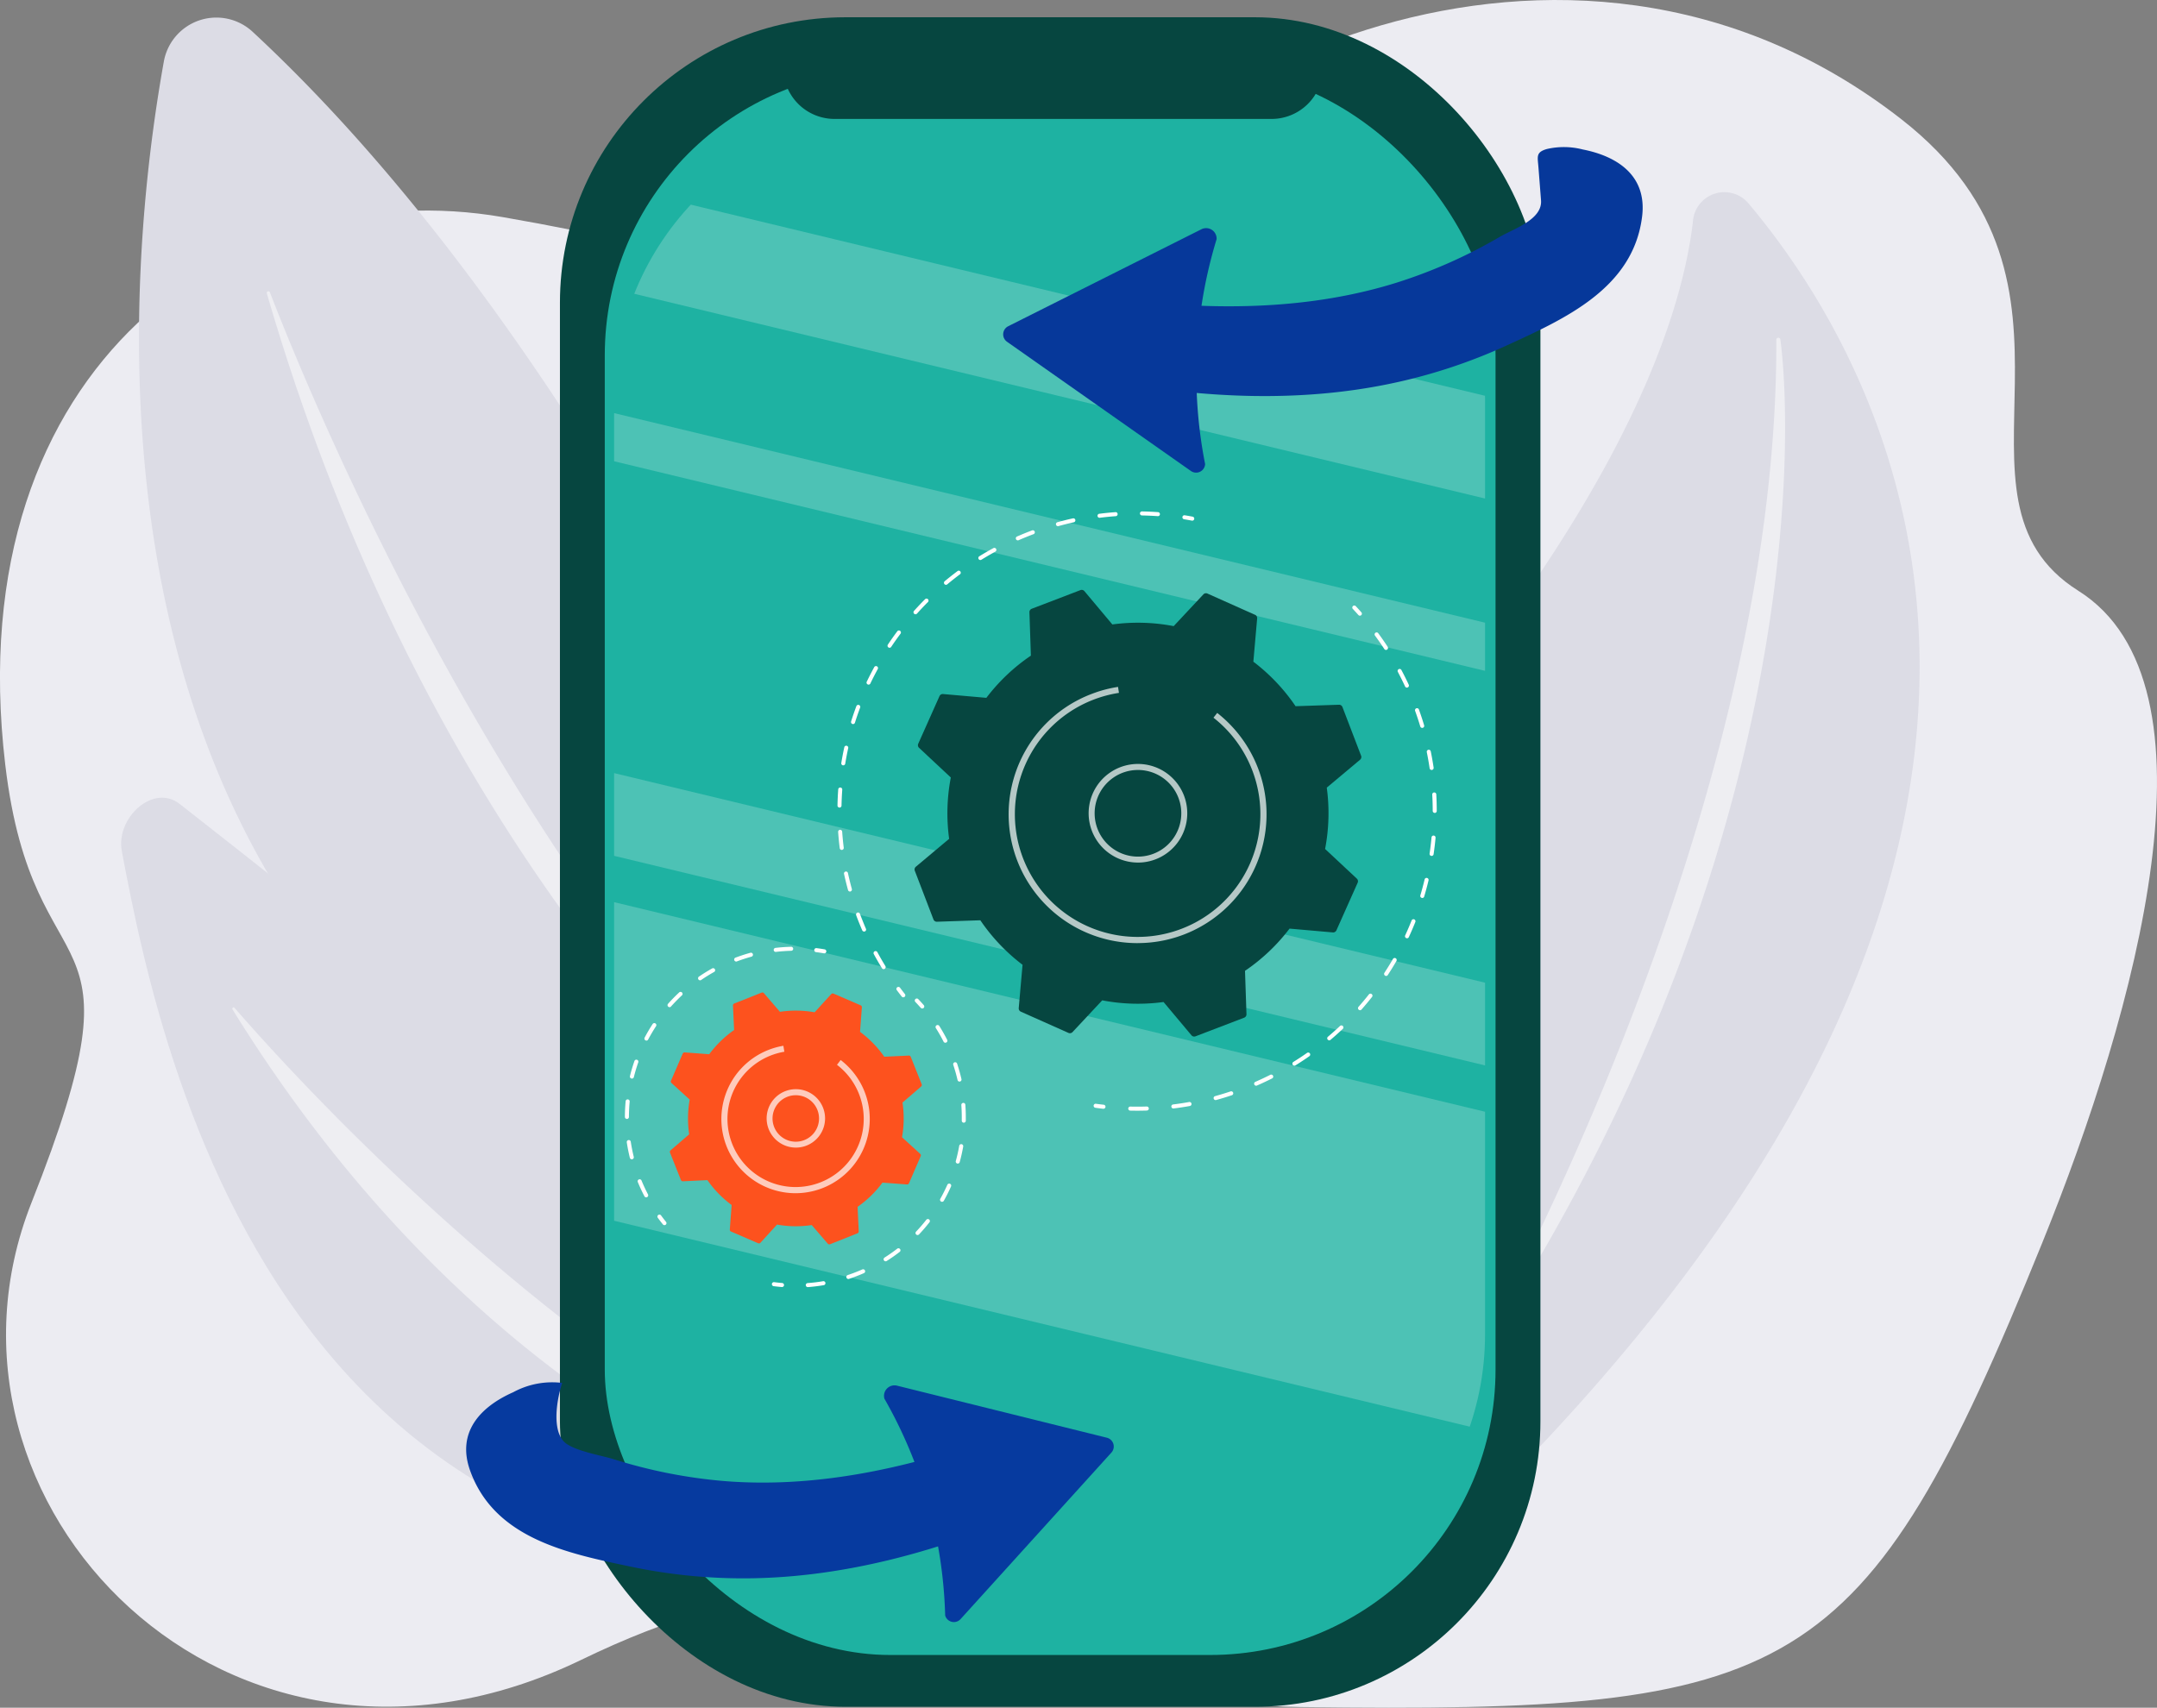 <svg id="Scalability" xmlns="http://www.w3.org/2000/svg" xmlns:xlink="http://www.w3.org/1999/xlink" width="221" height="175" viewBox="0 0 221 175">
  <rect x="0" y="0" width="221" height="175" fill="#808080" stroke="none"/>
  <defs>
    <clipPath id="clip-path">
      <rect id="Прямоугольник_17325" data-name="Прямоугольник 17325" width="89.234" height="154.307" rx="29.249" fill="none"/>
    </clipPath>
  </defs>
  <path id="Контур_7117" data-name="Контур 7117" d="M3566.18,217.752c22,17.171,2.968,38.787,18.141,48.33s5.985,42.918-3.721,66.861c-18.331,45.219-25.285,48.164-75.949,47.525-30.529-.385-37.559-22.364-73.687-4.852s-68.559-16.049-56.35-46.865.2-20.343-2.7-44.85c-4.886-41.332,24.157-60.758,50.97-56.117,40.635,7.033,53.69,18.569,58.9,2.858S3531.418,190.616,3566.18,217.752Z" transform="translate(-3371.375 -205.536)" fill="#ececf2"/>
  <g id="Сгруппировать_10882" data-name="Сгруппировать 10882" transform="translate(14.242 1.798)">
    <path id="Контур_14322" data-name="Контур 14322" d="M3534.938,345.978s-28.565-85.536-75.756-129.358a5.467,5.467,0,0,0-9.11,3.026C3444.96,248.138,3437.939,333.8,3534.938,345.978Z" transform="translate(-3447.526 -215.147)" fill="#dcdce5"/>
    <path id="Контур_14323" data-name="Контур 14323" d="M3582.616,463.047a.238.238,0,0,1-.276.388c-9.417-5.77-46.445-34.956-64.827-98.1a.167.167,0,0,1,.314-.112C3523.453,379.736,3545.911,433.1,3582.616,463.047Z" transform="translate(-3504.418 -337.069)" fill="#fff" opacity="0.5"/>
  </g>
  <g id="Сгруппировать_10883" data-name="Сгруппировать 10883" transform="translate(12.41 81.746)">
    <path id="Контур_14324" data-name="Контур 14324" d="M3536.837,720.269s-59.284-48.427-93.109-74.887c-2.718-2.126-6.567,1.446-5.928,4.837C3442.069,672.893,3455.99,740.208,3536.837,720.269Z" transform="translate(-3437.729 -644.742)" fill="#dcdce5"/>
    <path id="Контур_14325" data-name="Контур 14325" d="M3573.9,815.477a.19.19,0,0,1-.1.366c-11.606-1.311-47.844-11.846-75.162-55.992-.089-.143.095-.3.205-.169C3506.985,769.04,3538.272,802.967,3573.9,815.477Z" transform="translate(-3487.223 -738.147)" fill="#fff" opacity="0.5"/>
  </g>
  <g id="Сгруппировать_10884" data-name="Сгруппировать 10884" transform="translate(134.004 19.68)">
    <path id="Контур_14326" data-name="Контур 14326" d="M4104.7,446.42s-35.395-43.024-3.458-82.527c19.958-24.686,25.07-41.209,26.1-50.131a3.229,3.229,0,0,1,5.692-1.831C4146.926,328.43,4175.335,377.205,4104.7,446.42Z" transform="translate(-4087.892 -310.766)" fill="#dcdce5"/>
    <path id="Контур_14327" data-name="Контур 14327" d="M4213.038,390.837a.209.209,0,0,1,.417-.031c1.338,10.057,2.193,53.392-30.389,103.317a.148.148,0,0,1-.251-.158C4189.524,481.5,4213.2,434.387,4213.038,390.837Z" transform="translate(-4165.046 -375.682)" fill="#fff" opacity="0.5"/>
  </g>
  <g id="Сгруппировать_10888" data-name="Сгруппировать 10888" transform="translate(57.37 1.769)">
    <g id="Сгруппировать_10885" data-name="Сгруппировать 10885" transform="translate(0 0)">
      <rect id="Прямоугольник_17321" data-name="Прямоугольник 17321" width="100.457" height="173.136" rx="29.249" fill="#064640"/>
      <rect id="Прямоугольник_17322" data-name="Прямоугольник 17322" width="91.266" height="162.437" rx="29.249" transform="translate(4.593 5.393)" fill="#1eb2a2"/>
      <path id="Прямоугольник_17323" data-name="Прямоугольник 17323" d="M0,0H55.3a0,0,0,0,1,0,0V0a5.261,5.261,0,0,1-5.261,5.261H5.261A5.261,5.261,0,0,1,0,0V0A0,0,0,0,1,0,0Z" transform="translate(22.874 5.158)" fill="#064640"/>
      <rect id="Прямоугольник_17324" data-name="Прямоугольник 17324" width="33.712" height="1.923" rx="0.961" transform="translate(34.311 5.865)" fill="#064640"/>
    </g>
    <g id="Сгруппировать_10887" data-name="Сгруппировать 10887" transform="translate(5.551 9.898)">
      <g id="Сгруппировать_10886" data-name="Сгруппировать 10886" clip-path="url(#clip-path)">
        <path id="Контур_14328" data-name="Контур 14328" d="M3770.373,335.891,3645.8,305.907l2.541-9.916,124.576,29.984Z" transform="translate(-3657.395 -290.755)" fill="#fff" opacity="0.21" style="mix-blend-mode: overlay;isolation: isolate"/>
        <path id="Контур_14329" data-name="Контур 14329" d="M3714.409,743.406l-124.576-29.984,7.879-30.752,124.576,29.984Z" transform="translate(-3611.898 -605.3)" fill="#fff" opacity="0.21" style="mix-blend-mode: overlay;isolation: isolate"/>
        <path id="Контур_14330" data-name="Контур 14330" d="M3750.752,651l-124.576-29.984,2.046-7.986L3752.8,643.015Z" transform="translate(-3641.444 -548.653)" fill="#fff" opacity="0.21" style="mix-blend-mode: overlay;isolation: isolate"/>
        <path id="Контур_14331" data-name="Контур 14331" d="M3753.261,449.392l-124.576-29.984,1.191-4.649,124.576,29.984Z" transform="translate(-3643.484 -387.367)" fill="#fff" opacity="0.21" style="mix-blend-mode: overlay;isolation: isolate"/>
      </g>
    </g>
  </g>
  <g id="Сгруппировать_10889" data-name="Сгруппировать 10889" transform="translate(102.783 15.067)">
    <path id="Контур_14332" data-name="Контур 14332" d="M3968.558,310.231c9.157,1.606,18.623,2.03,27.773.146a55.966,55.966,0,0,0,12.033-3.937c5.955-2.73,12.987-5.858,13.884-13.238.5-4.124-2.462-6.14-6.085-6.851a7.743,7.743,0,0,0-3.68-.045c-1.142.33-.944.777-.859,1.863q.133,1.7.265,3.391c.154,1.977-2.8,2.916-4.21,3.737a51.985,51.985,0,0,1-10.573,4.7c-8.827,2.758-18.219,2.859-27.338,1.807a4.26,4.26,0,0,0-1.209,8.429Z" transform="translate(-3956.783 -286.101)" fill="#06389a"/>
    <path id="Контур_14333" data-name="Контур 14333" d="M3940.185,355.426l-18.836-13.241a.928.928,0,0,1,.117-1.588l19.8-9.94a1.075,1.075,0,0,1,1.556,1.016,47.425,47.425,0,0,0-1.178,23.044A.924.924,0,0,1,3940.185,355.426Z" transform="translate(-3920.955 -322.23)" fill="#06389a"/>
  </g>
  <g id="Сгруппировать_10890" data-name="Сгруппировать 10890" transform="translate(47.759 141.611)">
    <path id="Контур_14334" data-name="Контур 14334" d="M3683.263,978.7c-8.579,3.583-17.719,6.082-27.06,6.261a55.965,55.965,0,0,1-12.6-1.189c-6.411-1.351-13.959-2.853-16.459-9.854-1.4-3.912,1.048-6.532,4.426-8.023a8.373,8.373,0,0,1,5.015-.951c-.529,1.578-1.084,4.7.168,6.007.894.935,3.823,1.412,5.064,1.8A51.981,51.981,0,0,0,3653.161,975c9.218.746,18.4-1.226,27.065-4.26a4.26,4.26,0,0,1,3.037,7.956Z" transform="translate(-3626.74 -964.837)" fill="#063a9f"/>
    <path id="Контур_14335" data-name="Контур 14335" d="M3863.511,990.7l15.456-17.065a.928.928,0,0,0-.464-1.523l-21.5-5.334a1.075,1.075,0,0,0-1.294,1.334,47.419,47.419,0,0,1,6.226,22.218A.925.925,0,0,0,3863.511,990.7Z" transform="translate(-3812.854 -966.389)" fill="#063a9f"/>
  </g>
  <g id="Сгруппировать_10894" data-name="Сгруппировать 10894" transform="translate(85.8 52.411)">
    <g id="Сгруппировать_10891" data-name="Сгруппировать 10891" transform="translate(26.238 9.659)">
      <path id="Контур_14336" data-name="Контур 14336" d="M4113.063,539.421a.207.207,0,0,1-.155-.07q-.272-.308-.552-.607a.207.207,0,1,1,.3-.282q.283.3.56.615a.207.207,0,0,1-.155.344Z" transform="translate(-4085.77 -538.396)" fill="#fff"/>
      <path id="Контур_14337" data-name="Контур 14337" d="M3990.418,602.049q-.356,0-.711-.008a.207.207,0,0,1,0-.414h0c.554.013,1.115.01,1.672-.007a.207.207,0,1,1,.013.413C3991.075,602.044,3990.744,602.049,3990.418,602.049Zm3.7-.228a.207.207,0,0,1-.025-.412c.55-.068,1.107-.152,1.653-.251a.207.207,0,0,1,.074.407c-.554.1-1.118.186-1.676.254Zm4.332-.859a.207.207,0,0,1-.055-.406c.533-.146,1.071-.31,1.6-.488a.207.207,0,0,1,.131.392c-.536.179-1.081.346-1.622.494A.207.207,0,0,1,3998.454,600.963Zm4.163-1.474a.207.207,0,0,1-.083-.4c.51-.223,1.02-.462,1.513-.711a.207.207,0,1,1,.186.369c-.5.252-1.017.494-1.533.72A.211.211,0,0,1,4002.617,599.489Zm3.909-2.053a.207.207,0,0,1-.109-.382c.472-.293.941-.6,1.395-.921a.207.207,0,1,1,.238.338c-.46.323-.936.636-1.414.934A.209.209,0,0,1,4006.526,597.436Zm3.57-2.6a.207.207,0,0,1-.133-.365c.424-.359.844-.733,1.245-1.113a.207.207,0,0,1,.284.3c-.407.385-.832.765-1.262,1.128A.205.205,0,0,1,4010.1,594.84Zm3.154-3.086a.207.207,0,0,1-.155-.344c.367-.416.728-.848,1.071-1.283a.207.207,0,0,1,.324.256c-.348.441-.713.878-1.085,1.3A.208.208,0,0,1,4013.25,591.754Zm2.674-3.511a.207.207,0,0,1-.173-.32c.3-.464.6-.943.875-1.424a.207.207,0,0,1,.358.207c-.282.488-.58.974-.887,1.444A.206.206,0,0,1,4015.924,588.243Zm2.14-3.861a.21.21,0,0,1-.087-.019.207.207,0,0,1-.1-.275c.234-.505.457-1.022.661-1.536a.207.207,0,0,1,.384.153c-.208.521-.433,1.044-.671,1.557A.206.206,0,0,1,4018.064,584.382Zm1.564-4.129a.212.212,0,0,1-.059-.009.207.207,0,0,1-.139-.257c.159-.532.305-1.076.434-1.615a.207.207,0,1,1,.4.1c-.131.547-.279,1.1-.44,1.637A.207.207,0,0,1,4019.628,580.253Zm.955-4.312-.03,0a.206.206,0,0,1-.175-.234c.081-.549.147-1.108.2-1.661a.2.2,0,0,1,.224-.187.207.207,0,0,1,.187.225c-.05.561-.118,1.127-.2,1.684A.207.207,0,0,1,4020.583,575.941Zm.32-4.405a.207.207,0,0,1-.206-.207c0-.558-.016-1.12-.047-1.671a.207.207,0,0,1,.195-.218.21.21,0,0,1,.218.195c.031.559.047,1.129.048,1.694A.207.207,0,0,1,4020.9,571.536Zm-.322-4.4a.207.207,0,0,1-.2-.177c-.081-.55-.178-1.1-.289-1.647a.207.207,0,0,1,.406-.082c.112.55.211,1.112.293,1.669a.207.207,0,0,1-.175.235Zm-.958-4.311a.207.207,0,0,1-.2-.147c-.161-.534-.337-1.068-.525-1.588a.207.207,0,1,1,.389-.141c.19.528.369,1.069.531,1.61a.206.206,0,0,1-.138.258A.218.218,0,0,1,4019.624,562.82Zm-1.569-4.128a.206.206,0,0,1-.188-.12c-.233-.5-.485-1.007-.745-1.5a.207.207,0,0,1,.365-.194c.264.5.519,1.007.756,1.517a.207.207,0,0,1-.1.274A.2.2,0,0,1,4018.055,558.693Zm-2.143-3.861a.207.207,0,0,1-.173-.094c-.3-.463-.623-.925-.953-1.374a.206.206,0,1,1,.332-.245c.335.455.66.923.967,1.393a.207.207,0,0,1-.173.32Z" transform="translate(-3985.94 -550.297)" fill="#fff"/>
      <path id="Контур_14338" data-name="Контур 14338" d="M3971.467,811.807h-.024q-.413-.047-.825-.106a.207.207,0,0,1,.058-.409q.406.057.814.1a.207.207,0,0,1-.023.412Z" transform="translate(-3970.441 -760.252)" fill="#fff"/>
    </g>
    <g id="Сгруппировать_10892" data-name="Сгруппировать 10892" transform="translate(0 0)">
      <path id="Контур_14339" data-name="Контур 14339" d="M3863.148,748.333a.206.206,0,0,1-.163-.079q-.257-.326-.506-.661a.207.207,0,0,1,.332-.247q.245.33.5.652a.206.206,0,0,1-.162.334Z" transform="translate(-3856.399 -698.542)" fill="#fff"/>
      <path id="Контур_14340" data-name="Контур 14340" d="M3834.883,533.657a.207.207,0,0,1-.176-.1c-.288-.469-.569-.955-.834-1.445a.206.206,0,1,1,.363-.2c.261.483.539.962.823,1.425a.207.207,0,0,1-.068.284A.2.2,0,0,1,3834.883,533.657Zm-2.006-3.855a.207.207,0,0,1-.189-.124q-.073-.167-.143-.335c-.167-.4-.328-.8-.479-1.212a.206.206,0,1,1,.387-.144c.15.4.309.8.473,1.2q.07.166.141.331a.207.207,0,0,1-.107.272A.2.2,0,0,1,3832.877,529.8Zm-1.446-4.1a.206.206,0,0,1-.2-.152c-.147-.535-.281-1.08-.4-1.62a.207.207,0,1,1,.4-.088c.115.533.248,1.07.393,1.6a.207.207,0,0,1-.2.261Zm-.849-4.263a.207.207,0,0,1-.2-.181c-.069-.551-.124-1.109-.162-1.66a.207.207,0,0,1,.192-.221.21.21,0,0,1,.221.192c.038.543.092,1.094.16,1.637a.206.206,0,0,1-.179.231Zm-.229-4.341h0a.207.207,0,0,1-.2-.211c.01-.554.036-1.115.077-1.667a.207.207,0,0,1,.412.03c-.04.545-.066,1.1-.076,1.644A.207.207,0,0,1,3830.353,517.1Zm.393-4.329-.033,0a.206.206,0,0,1-.17-.237c.089-.547.194-1.1.313-1.639a.207.207,0,0,1,.4.089c-.117.534-.222,1.077-.309,1.617A.207.207,0,0,1,3830.746,512.771Zm1-4.228a.2.2,0,0,1-.062-.01.207.207,0,0,1-.135-.259c.165-.528.348-1.058.542-1.577a.207.207,0,0,1,.387.145c-.192.512-.372,1.036-.535,1.556A.206.206,0,0,1,3831.75,508.542Zm1.592-4.043a.207.207,0,0,1-.186-.3c.24-.5.5-1,.76-1.484a.207.207,0,1,1,.362.2c-.26.477-.513.969-.75,1.464A.206.206,0,0,1,3833.341,504.5Zm2.148-3.777a.207.207,0,0,1-.172-.321c.306-.461.631-.919.961-1.361a.207.207,0,1,1,.331.248c-.326.437-.646.889-.949,1.343A.207.207,0,0,1,3835.489,500.722Zm2.66-3.433a.207.207,0,0,1-.154-.345c.368-.411.754-.818,1.146-1.21a.207.207,0,0,1,.292.292c-.387.387-.767.788-1.13,1.194A.207.207,0,0,1,3838.149,497.289Zm3.122-3.018a.207.207,0,0,1-.133-.365c.425-.356.865-.7,1.306-1.033a.207.207,0,1,1,.247.331c-.436.326-.869.669-1.289,1.019A.206.206,0,0,1,3841.272,494.271Zm3.522-2.54a.207.207,0,0,1-.108-.383c.47-.291.956-.572,1.442-.837a.207.207,0,1,1,.2.363c-.48.261-.959.539-1.423.826A.206.206,0,0,1,3844.794,491.731Zm3.849-2.014a.207.207,0,0,1-.083-.4l.4-.171c.38-.16.765-.313,1.147-.456a.207.207,0,0,1,.145.387c-.376.141-.757.292-1.132.449q-.2.083-.394.169A.209.209,0,0,1,3848.643,489.717Zm4.1-1.455a.207.207,0,0,1-.055-.406c.535-.148,1.08-.284,1.619-.4a.207.207,0,0,1,.089.4c-.532.116-1.07.25-1.6.4A.2.2,0,0,1,3852.74,488.263Zm4.26-.859a.207.207,0,0,1-.026-.412c.548-.07,1.107-.126,1.66-.166a.2.2,0,0,1,.221.191.206.206,0,0,1-.191.221c-.546.04-1.1.095-1.638.164Zm5.995-.167h-.015c-.545-.039-1.1-.063-1.644-.072a.207.207,0,0,1,0-.413h0c.553.009,1.114.034,1.666.073a.207.207,0,0,1-.015.413Z" transform="translate(-3830.146 -486.751)" fill="#fff"/>
      <path id="Контур_14341" data-name="Контур 14341" d="M4020.095,489.372a.194.194,0,0,1-.039,0q-.4-.076-.808-.142a.207.207,0,0,1,.066-.408q.411.066.82.144a.207.207,0,0,1-.038.41Z" transform="translate(-3983.74 -488.43)" fill="#fff"/>
    </g>
    <g id="Сгруппировать_10893" data-name="Сгруппировать 10893" transform="translate(7.905 8.04)">
      <path id="Контур_14342" data-name="Контур 14342" d="M3902.418,530.115a.366.366,0,0,0-.417.084l-3.042,3.254a19.407,19.407,0,0,0-6.284-.172l-2.86-3.411a.366.366,0,0,0-.411-.107l-4.99,1.911a.366.366,0,0,0-.235.354l.15,4.449a19.4,19.4,0,0,0-4.562,4.325l-4.437-.39a.366.366,0,0,0-.366.216l-2.177,4.879a.366.366,0,0,0,.084.417l3.254,3.042a19.415,19.415,0,0,0-.172,6.284l-3.411,2.86a.365.365,0,0,0-.107.411l1.911,4.99a.366.366,0,0,0,.354.235l4.449-.15a19.4,19.4,0,0,0,4.325,4.562l-.39,4.438a.366.366,0,0,0,.215.366l4.88,2.177a.366.366,0,0,0,.416-.084l3.042-3.254a19.391,19.391,0,0,0,6.284.171l2.86,3.411a.366.366,0,0,0,.411.107l4.99-1.911a.366.366,0,0,0,.235-.354l-.15-4.449a19.392,19.392,0,0,0,4.562-4.325l4.438.39a.366.366,0,0,0,.366-.215l2.177-4.879a.366.366,0,0,0-.084-.416l-3.254-3.042a19.393,19.393,0,0,0,.172-6.284l3.411-2.86a.366.366,0,0,0,.106-.411l-1.911-4.99a.366.366,0,0,0-.354-.235l-4.449.15a19.408,19.408,0,0,0-4.325-4.562l.389-4.437a.365.365,0,0,0-.215-.366Z" transform="translate(-3872.412 -529.74)" fill="#064640"/>
      <path id="Контур_14343" data-name="Контур 14343" d="M3972.826,635.211a5.114,5.114,0,0,1-.878-.076,5.054,5.054,0,0,1-2.041-9.113h0a5.054,5.054,0,1,1,2.919,9.19Zm-.017-9.488a4.407,4.407,0,0,0-2.545.806h0a4.439,4.439,0,1,0,2.545-.806Zm-2.724.552h0Z" transform="translate(-3949.927 -607.268)" fill="#fff" opacity="0.7"/>
      <path id="Контур_14344" data-name="Контур 14344" d="M3937.212,609.158a13.2,13.2,0,0,1-4.736-25.532c.181-.07.365-.135.55-.2a13.232,13.232,0,0,1,1.912-.484l.254-.042.094.613a12.661,12.661,0,0,0-2.589.689h0a12.577,12.577,0,1,0,12.274,1.854l.383-.488a13.2,13.2,0,0,1-8.142,23.587Z" transform="translate(-3914.347 -572.96)" fill="#fff" opacity="0.7"/>
    </g>
  </g>
  <g id="Сгруппировать_10898" data-name="Сгруппировать 10898" transform="translate(64.025 97.027)">
    <g id="Сгруппировать_10895" data-name="Сгруппировать 10895" transform="translate(15.072 5.297)">
      <path id="Контур_14345" data-name="Контур 14345" d="M3873.291,755.143a.206.206,0,0,1-.156-.071c-.179-.2-.364-.407-.551-.6a.207.207,0,1,1,.3-.287c.192.2.382.407.564.617a.206.206,0,0,1-.02.291A.2.2,0,0,1,3873.291,755.143Z" transform="translate(-3857.897 -754.12)" fill="#fff"/>
      <path id="Контур_14346" data-name="Контур 14346" d="M3812.993,795.5a.207.207,0,0,1-.015-.413c.531-.04,1.064-.1,1.586-.193a.206.206,0,1,1,.069.407c-.534.091-1.08.157-1.624.2Zm4.152-.832a.207.207,0,0,1-.065-.4c.486-.161.973-.348,1.447-.554l.044-.019a.207.207,0,1,1,.167.378l-.046.02c-.485.211-.984.4-1.481.568A.208.208,0,0,1,3817.145,794.668Zm3.827-1.813a.207.207,0,0,1-.111-.381c.448-.284.888-.593,1.307-.917a.207.207,0,0,1,.253.327c-.429.332-.88.649-1.339.939A.207.207,0,0,1,3820.972,792.855Zm3.27-2.69a.207.207,0,0,1-.15-.349c.365-.385.716-.792,1.042-1.209a.207.207,0,1,1,.326.255c-.334.427-.693.844-1.067,1.238A.207.207,0,0,1,3824.241,790.164Zm2.511-3.407a.2.2,0,0,1-.1-.026.207.207,0,0,1-.079-.281c.26-.462.5-.943.717-1.427a.207.207,0,1,1,.378.168c-.221.5-.468.988-.734,1.462A.208.208,0,0,1,3826.752,786.757Zm1.609-3.917a.212.212,0,0,1-.055-.007.207.207,0,0,1-.145-.254c.14-.511.258-1.036.35-1.559a.209.209,0,0,1,.24-.168.207.207,0,0,1,.168.24c-.094.536-.215,1.073-.358,1.6A.207.207,0,0,1,3828.361,782.841Zm.611-4.19h0a.207.207,0,0,1-.2-.211c0-.121,0-.243,0-.365,0-.411-.015-.826-.044-1.233a.206.206,0,1,1,.412-.03c.03.418.046.843.046,1.263q0,.187,0,.373A.207.207,0,0,1,3828.972,778.651Zm-.433-4.213a.206.206,0,0,1-.2-.16c-.12-.518-.265-1.036-.432-1.538a.207.207,0,1,1,.392-.13c.17.515.319,1.045.441,1.575a.206.206,0,0,1-.155.248A.2.2,0,0,1,3828.539,774.437Zm-1.448-3.98a.206.206,0,0,1-.184-.113c-.241-.474-.506-.941-.79-1.389a.207.207,0,0,1,.35-.221c.29.458.562.937.809,1.422a.207.207,0,0,1-.184.3Z" transform="translate(-3809.33 -765.924)" fill="#fff"/>
      <path id="Контур_14347" data-name="Контур 14347" d="M3795.333,910.05h-.017c-.278-.022-.558-.052-.832-.087a.207.207,0,1,1,.053-.41c.267.034.54.063.812.085a.207.207,0,0,1-.017.413Z" transform="translate(-3794.304 -880.482)" fill="#fff"/>
    </g>
    <g id="Сгруппировать_10896" data-name="Сгруппировать 10896" transform="translate(0 0)">
      <path id="Контур_14348" data-name="Контур 14348" d="M3732.293,873.667a.206.206,0,0,1-.161-.077c-.177-.219-.348-.442-.51-.662a.207.207,0,1,1,.333-.244c.158.216.326.433.5.647a.207.207,0,0,1-.161.336Z" transform="translate(-3728.24 -845.144)" fill="#fff"/>
      <path id="Контур_14349" data-name="Контур 14349" d="M3715.9,751.474a.206.206,0,0,1-.183-.111c-.194-.372-.377-.753-.543-1.135q-.07-.162-.138-.324a.207.207,0,0,1,.383-.157c.043.106.087.211.133.315.163.373.341.746.531,1.109a.206.206,0,0,1-.183.3Zm-1.477-3.9a.206.206,0,0,1-.2-.157c-.128-.519-.233-1.05-.313-1.579a.206.206,0,1,1,.408-.062c.078.517.181,1.035.306,1.542a.206.206,0,0,1-.151.25A.2.2,0,0,1,3714.422,747.577Zm-.5-4.137h0a.207.207,0,0,1-.207-.207c0-.535.027-1.076.078-1.608a.2.2,0,0,1,.225-.186.206.206,0,0,1,.186.225c-.049.519-.074,1.047-.075,1.57A.207.207,0,0,1,3713.923,743.44Zm.512-4.135a.21.21,0,0,1-.05-.006.207.207,0,0,1-.151-.251c.129-.518.284-1.037.46-1.542a.207.207,0,0,1,.391.137c-.172.493-.324,1-.45,1.506A.207.207,0,0,1,3714.435,739.305Zm1.485-3.893a.207.207,0,0,1-.183-.3c.25-.475.524-.942.815-1.388a.207.207,0,1,1,.346.226c-.284.435-.551.891-.8,1.355A.207.207,0,0,1,3715.919,735.413Zm2.372-3.425a.207.207,0,0,1-.155-.344c.355-.4.733-.787,1.124-1.151a.207.207,0,1,1,.282.3c-.381.356-.75.734-1.1,1.124A.205.205,0,0,1,3718.291,731.988Zm3.126-2.753a.207.207,0,0,1-.117-.377c.44-.3.9-.586,1.369-.846a.207.207,0,0,1,.2.361c-.457.254-.906.533-1.336.827A.207.207,0,0,1,3721.417,729.235Zm3.7-1.922a.207.207,0,0,1-.073-.4c.5-.189,1.015-.356,1.531-.5a.207.207,0,0,1,.109.4c-.5.138-1.005.3-1.495.486A.206.206,0,0,1,3725.113,727.313Zm4.047-.987a.207.207,0,0,1-.024-.412c.53-.063,1.071-.1,1.606-.114a.211.211,0,0,1,.211.2.206.206,0,0,1-.2.211c-.523.013-1.05.051-1.567.112Z" transform="translate(-3713.716 -725.799)" fill="#fff"/>
      <path id="Контур_14350" data-name="Контур 14350" d="M3818.543,727.042a.208.208,0,0,1-.036,0c-.263-.046-.535-.088-.807-.122a.207.207,0,1,1,.052-.41c.278.035.556.077.826.125a.207.207,0,0,1-.036.41Z" transform="translate(-3798.107 -726.373)" fill="#fff"/>
    </g>
    <g id="Сгруппировать_10897" data-name="Сгруппировать 10897" transform="translate(4.61 4.678)">
      <path id="Контур_14351" data-name="Контур 14351" d="M3755.132,750.931a.207.207,0,0,0-.235.051l-1.7,1.864a10.974,10.974,0,0,0-3.556-.05L3748,750.886a.207.207,0,0,0-.233-.057l-2.808,1.118a.208.208,0,0,0-.13.2l.118,2.516a10.982,10.982,0,0,0-2.549,2.481l-2.513-.187a.207.207,0,0,0-.205.125l-1.2,2.777a.207.207,0,0,0,.051.235l1.864,1.7a10.982,10.982,0,0,0-.051,3.556l-1.908,1.643a.208.208,0,0,0-.057.234l1.118,2.808a.207.207,0,0,0,.2.13l2.516-.118a10.981,10.981,0,0,0,2.481,2.549l-.187,2.513a.207.207,0,0,0,.125.206l2.777,1.2a.207.207,0,0,0,.235-.051l1.7-1.863a10.971,10.971,0,0,0,3.556.05l1.644,1.908a.208.208,0,0,0,.234.057l2.808-1.118a.207.207,0,0,0,.13-.2l-.118-2.516a10.968,10.968,0,0,0,2.548-2.481l2.513.188a.207.207,0,0,0,.206-.125l1.2-2.776a.207.207,0,0,0-.051-.235l-1.864-1.7a10.981,10.981,0,0,0,.05-3.556l1.908-1.644a.207.207,0,0,0,.057-.233l-1.118-2.808a.207.207,0,0,0-.2-.13l-2.516.118a10.988,10.988,0,0,0-2.481-2.549l.187-2.513a.208.208,0,0,0-.125-.206Z" transform="translate(-3738.367 -750.814)" fill="#fd521e"/>
      <path id="Контур_14352" data-name="Контур 14352" d="M3794.354,809.79a2.993,2.993,0,1,1,1.75-.567A2.992,2.992,0,0,1,3794.354,809.79Zm-.009-5.367a2.382,2.382,0,1,0,.382.031A2.387,2.387,0,0,0,3794.345,804.422Z" transform="translate(-3781.445 -793.892)" fill="#fff" opacity="0.7"/>
      <path id="Контур_14353" data-name="Контур 14353" d="M3774.2,795.141a7.606,7.606,0,0,1-2.811-14.673h0a7.678,7.678,0,0,1,1.458-.419l.1-.017.1.611a7.055,7.055,0,0,0-1.432.4h0a6.981,6.981,0,1,0,6.826.94l.376-.493a7.61,7.61,0,0,1-4.62,13.65Z" transform="translate(-3761.32 -774.568)" fill="#fff" opacity="0.7"/>
    </g>
  </g>
</svg>
